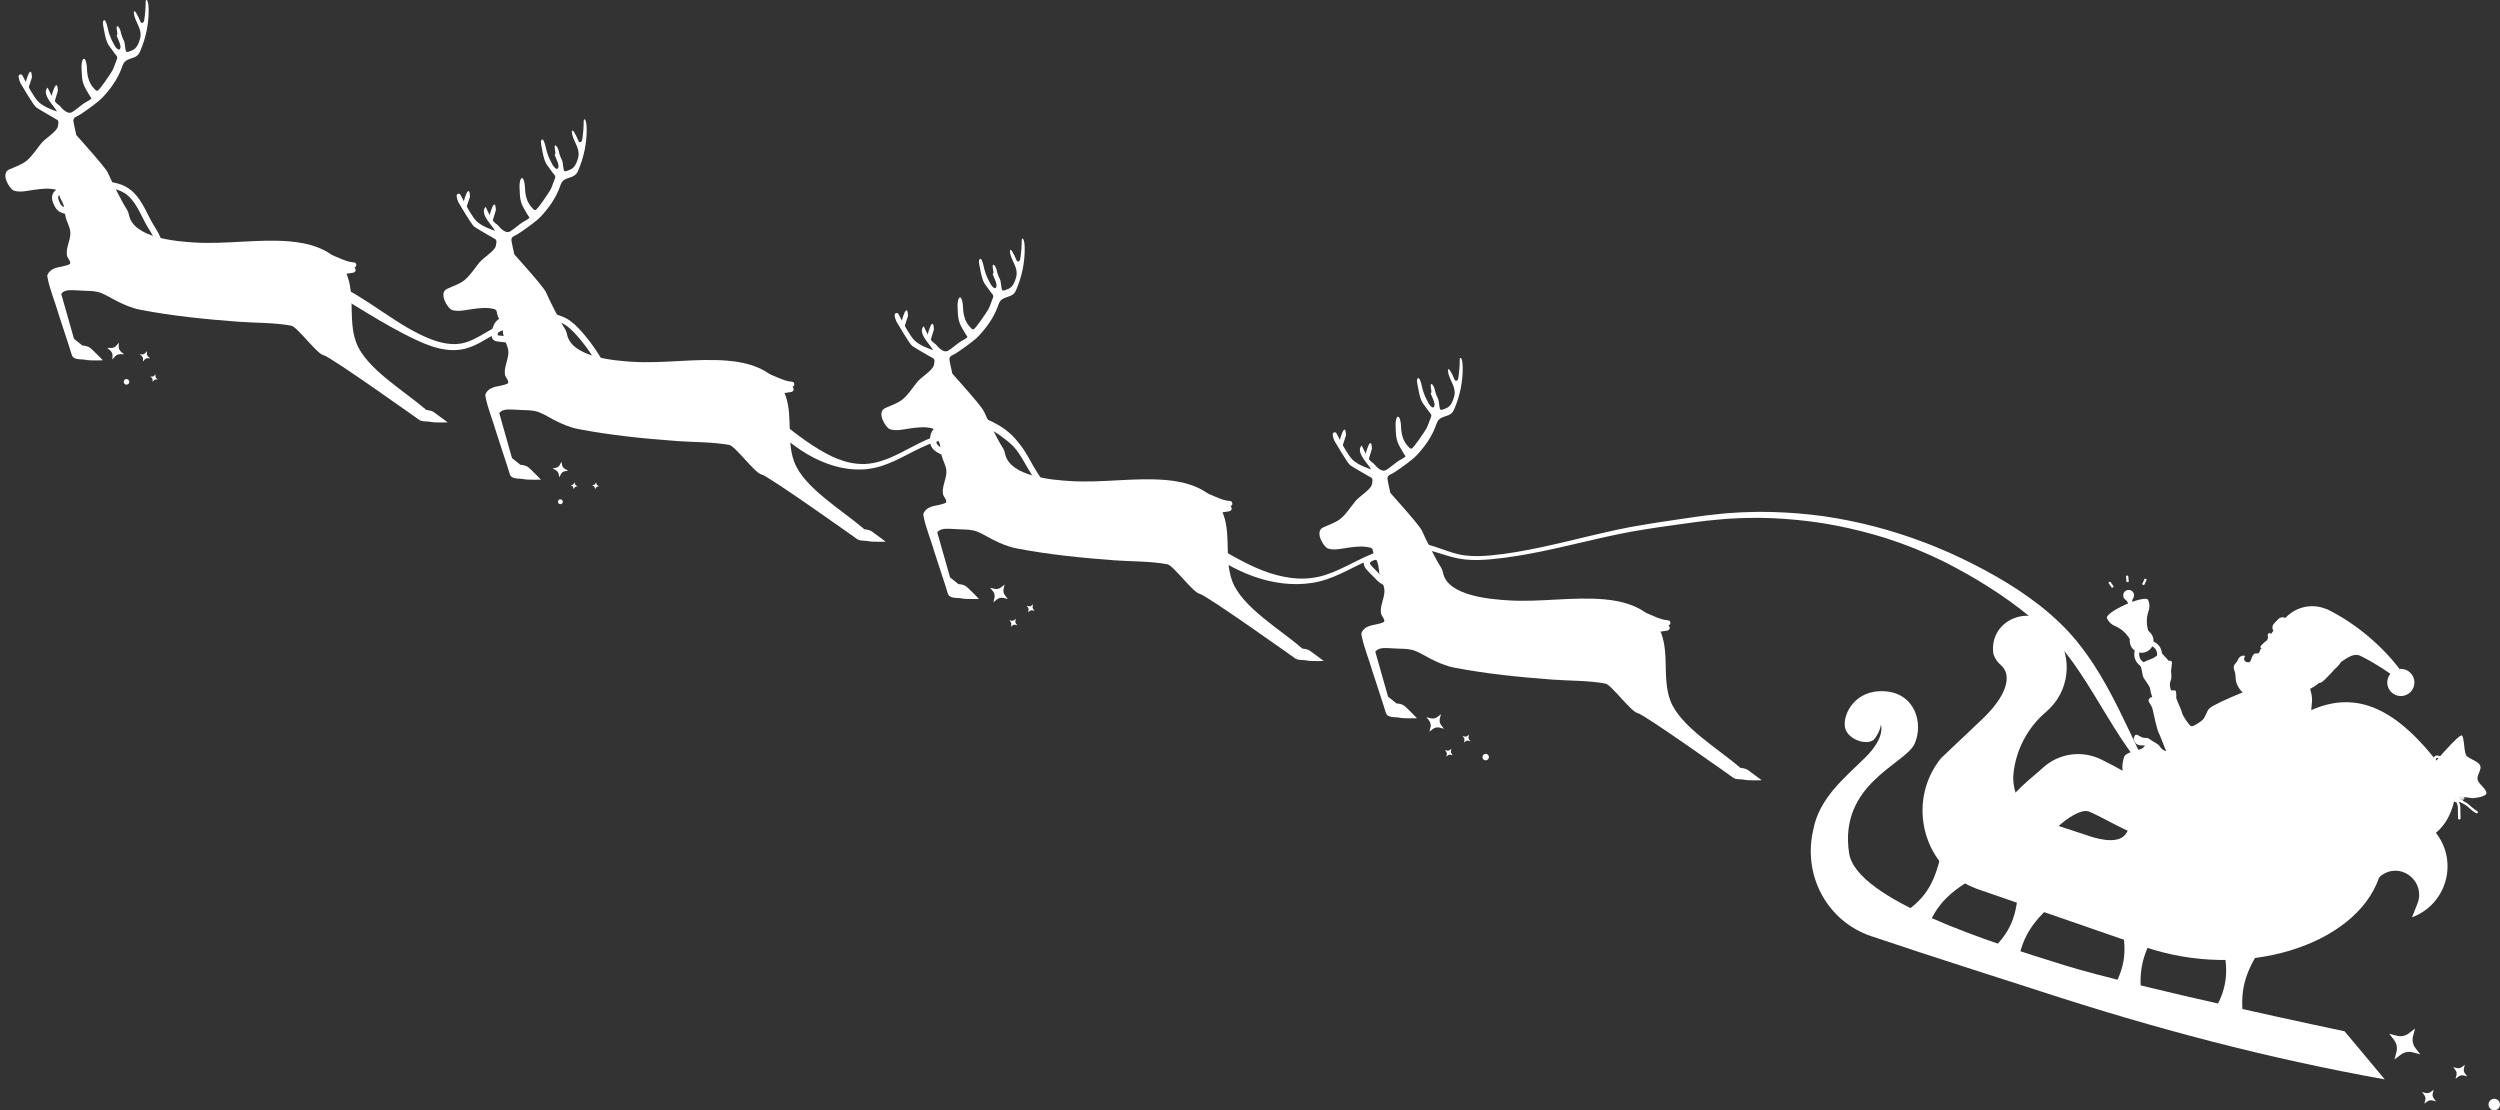 <?xml version="1.0" encoding="UTF-8" standalone="no"?><svg xmlns="http://www.w3.org/2000/svg" xmlns:xlink="http://www.w3.org/1999/xlink" fill="#ffffff" height="352.4" preserveAspectRatio="xMidYMid meet" version="1" viewBox="-1.7 -0.0 793.5 352.4" width="793.5" zoomAndPan="magnify"><rect x="-1.7" y="-0.0" width="793.5" height="352.4" fill="#333333" stroke="none"/><defs><clipPath id="a"><path d="M 788 348 L 791.801 348 L 791.801 352.398 L 788 352.398 Z M 788 348"/></clipPath></defs><g><g id="change1_2"><path d="M 317.16 185.531 L 316.84 186.891 C 316.66 187.641 316.84 188.43 317.32 189.027 L 318.199 190.117 L 316.84 189.793 C 316.09 189.613 315.301 189.789 314.699 190.27 L 313.613 191.145 L 313.938 189.785 C 314.113 189.035 313.934 188.246 313.453 187.648 L 312.574 186.559 L 313.934 186.887 C 314.684 187.062 315.473 186.891 316.074 186.406 L 317.16 185.531" fill="inherit"/></g><g id="change1_3"><path d="M 320.738 196.395 L 320.594 197.008 C 320.512 197.348 320.594 197.703 320.812 197.977 L 321.211 198.469 L 320.594 198.32 C 320.254 198.242 319.895 198.32 319.625 198.539 L 319.133 198.934 L 319.277 198.32 C 319.359 197.98 319.277 197.621 319.059 197.352 L 318.66 196.859 L 319.277 197.008 C 319.617 197.086 319.973 197.008 320.246 196.789 L 320.738 196.395" fill="inherit"/></g><g id="change1_4"><path d="M 326.215 191.809 L 326.07 192.426 C 325.988 192.762 326.07 193.121 326.289 193.391 L 326.688 193.887 L 326.07 193.738 C 325.73 193.656 325.371 193.734 325.102 193.953 L 324.609 194.348 L 324.754 193.734 C 324.836 193.395 324.754 193.039 324.535 192.766 L 324.141 192.273 L 324.754 192.422 C 325.094 192.504 325.453 192.422 325.723 192.203 L 326.215 191.809" fill="inherit"/></g><g id="change1_5"><path d="M 653.434 306.332 C 630.883 299.328 587.461 285.719 585.203 270.805 C 581.867 248.781 603.047 242.5 605.961 236.137 C 608.875 229.77 606.277 220.078 596.578 219.414 C 586.883 218.75 583.098 226.934 583.91 230.926 C 584.719 234.914 591.574 237.035 593.445 234.312 C 595.316 231.586 595.285 229.973 595.285 229.973 C 595.285 229.973 596.953 233.926 590.301 240.473 C 583.645 247.023 575.633 253.355 573.777 263.594 C 573.742 263.773 573.711 263.953 573.672 264.129 C 570.688 278.273 578.445 292.469 592.137 297.105 C 611.902 303.801 633.855 310.688 646.102 314.68 C 682.109 326.422 718.008 335.941 755.211 342.59 L 742.484 327.336 C 742.484 327.336 675.875 313.301 653.434 306.332" fill="inherit"/></g><g id="change1_6"><path d="M 599.387 291.742 L 608.523 298.75 C 611.578 289.102 615.047 284.684 623.172 279.641 L 614.035 272.637 C 611.656 282.086 608.301 286.59 599.387 291.742" fill="inherit"/></g><g id="change1_7"><path d="M 627.961 303.805 L 638.219 309.031 C 639.469 298.992 642.078 294.02 649.148 287.578 L 638.891 282.352 C 638.27 292.078 635.789 297.117 627.961 303.805" fill="inherit"/></g><g id="change1_8"><path d="M 671.578 293.16 C 673.703 302.672 672.73 308.203 667.086 316.816 L 678.398 318.965 C 676.789 308.973 677.902 303.469 682.891 295.309 L 671.578 293.16" fill="inherit"/></g><g id="change1_9"><path d="M 703.844 299.988 C 705.969 309.5 704.992 315.027 699.352 323.641 L 710.664 325.789 C 709.051 315.801 710.164 310.297 715.152 302.137 L 703.844 299.988" fill="inherit"/></g><g id="change1_10"><path d="M 772.051 265.145 C 761.559 250.09 743.297 248.766 725.211 245.66 C 702.109 241.699 681.289 249.512 673.293 264.262 C 671.348 267.852 665.508 266.703 661.633 265.43 L 647.242 260.695 C 640.742 258.559 636.633 252.16 637.391 245.359 C 638.238 237.793 641.945 230.84 647.758 225.918 C 655.105 219.695 656.422 208.863 650.781 201.062 C 645.207 190.648 629.352 195.824 630.992 207.52 L 631.043 207.68 C 631.461 208.984 632.258 210.121 633.297 211.016 C 637.285 214.449 635.062 221.211 626.98 228.719 L 614.367 240.648 C 603.066 254.746 608.789 275.91 625.758 282.109 C 625.906 282.164 626.059 282.219 626.207 282.27 L 678.637 300.426 C 710.602 311.496 746 299.953 753.379 278.648 C 753.781 278.113 754.359 277.656 755.059 277.281 C 761.223 273.934 768.188 280.273 765.598 286.797 L 763.875 291.141 C 774.457 287.246 778.496 274.398 772.051 265.145" fill="inherit"/></g><g id="change1_11"><path d="M 737.059 202.691 C 735.496 201.633 733.406 200.387 731.488 199.277 C 729.574 198.168 726.93 196.586 724.996 197.027 C 723.062 197.473 719.883 200.211 719.883 200.211 C 719.883 200.211 719.344 200.836 719.16 201.176 C 719.105 201.277 718.555 200.656 718.41 200.961 C 718.277 201.242 717.855 201.566 718.133 201.961 C 718.277 202.172 718.023 203.113 717.832 203.238 C 717.398 203.516 716.445 204.363 716.105 204.754 C 715.77 205.145 715.641 205.465 715.91 205.699 C 716.973 206.648 715.312 208.078 715.312 208.078 C 715.312 208.078 714.328 209.258 714.102 209.516 C 713.969 209.676 713.781 209.828 713.656 209.926 C 713.57 209.992 713.512 210.09 713.484 210.195 C 713.414 210.508 713.258 210.75 712.953 211.023 C 712.555 211.395 711.562 212.859 711.727 213.258 C 711.891 213.648 712.859 215.742 712.859 215.742 C 712.859 215.742 713.082 216.32 712.391 216.875 C 711.703 217.43 711.746 217.598 711.078 218.805 C 710.414 220.012 712.059 218.848 706.555 221.258 C 701.055 223.672 699.605 224.574 699.102 225.418 C 698.602 226.262 698.098 227.973 697.277 228.617 C 696.457 229.262 694.344 230.773 693.707 230.461 C 693.066 230.148 691.02 227.113 690.883 226.27 C 690.75 225.43 689.332 222.574 689.07 221.645 C 688.957 221.238 689.184 220.148 688.895 219.348 C 688.738 218.914 687.594 219.254 687.465 219.105 C 687.094 218.695 686.793 217.113 687.297 215.98 C 687.801 214.848 687.176 211.734 687.152 210.816 C 687.133 209.898 684.805 207.836 684.516 207.359 C 684.223 206.887 682.895 208.309 681.5 208.992 C 681.148 209.164 677.117 210.5 677.637 211.312 C 678.156 212.129 678.258 214.215 678.578 214.93 C 678.902 215.641 680.77 217.926 680.766 218.66 C 680.762 219.395 681.414 221.227 681.414 221.227 C 681.414 221.227 680.254 221.383 680.266 222.375 C 680.277 223.098 681.223 223.676 681.562 225.234 C 681.785 226.266 682.898 231.461 683.43 232.488 C 683.961 233.52 685.566 237.887 685.801 238.266 C 686.039 238.641 684.59 238.117 683.914 237.027 C 683.234 235.934 681.41 235.305 680.648 234.641 C 679.887 233.984 679.113 234.32 678.406 234.113 C 677.574 233.871 676.25 232.641 675.887 233.504 C 675.52 234.367 675.215 234.496 676.035 235.734 C 676.863 236.973 679.07 236.535 679.07 236.535 C 679.07 236.535 678.926 237.344 677.715 237.781 C 676.508 238.223 673.07 238.82 672.531 240.18 C 671.996 241.539 671.914 243.488 671.914 243.488 L 672.023 244.629 C 672.023 244.629 669.145 243.012 665.289 241.086 C 659.191 238.047 651.848 239.051 646.797 243.621 C 645.91 244.426 644.945 245.273 643.883 246.148 C 638.371 250.695 634.324 255.746 631.027 257.996 C 627.73 260.246 625.758 261.207 627.211 263.02 C 628.66 264.836 630.762 266.656 630.059 268.055 C 629.359 269.453 621.414 261.121 619.918 260.387 C 618.422 259.648 617.082 259.73 618.902 263.316 C 620.723 266.898 623.5 269.941 624.625 271.75 C 625.746 273.562 627.199 275.051 629.824 276.945 C 632.453 278.84 633.375 280.906 635.34 280.93 C 637.301 280.953 638.664 278.91 637.73 277.492 C 636.801 276.078 636.68 274.734 637.84 273.445 C 639.004 272.156 647.293 266.246 651.125 262.695 C 654.957 259.145 659.008 256.84 661.234 257.547 C 663.461 258.254 674.523 264.688 680.234 266.473 C 685.945 268.262 698.742 274.227 700.57 274.766 C 702.398 275.301 703.242 269.266 706.492 263.199 C 709.746 257.133 718.613 246.203 720.73 243.965 C 722.848 241.723 727.039 239.629 729.504 235.688 C 731.965 231.742 731.812 224.98 732.094 223.062 C 732.371 221.145 731.531 218.656 731.531 218.656 C 731.531 218.656 734.164 217.27 734.707 216.344 C 735.25 215.422 737.906 211.812 738.301 210.246 C 738.695 208.676 738.621 203.754 737.059 202.691" fill="inherit"/></g><g id="change1_12"><path d="M 736.684 193.324 C 736.684 193.324 742.023 207.402 741.445 210.004 C 741.363 210.371 744.836 206.871 747.453 208.148 C 752.562 210.641 757.086 213.93 757.086 213.93 L 759.488 218.246 C 759.488 218.246 763.715 217.535 760.996 213.758 C 752.457 201.887 740.859 195.098 736.684 193.324" fill="inherit"/></g><g id="change1_13"><path d="M 723.832 195.961 C 719.375 200.543 723.758 203.07 728.234 207.426 C 732.715 211.781 735.594 216.316 740.051 211.734 C 744.508 207.152 744.488 199.91 740.008 195.555 C 735.531 191.195 728.285 191.383 723.832 195.961" fill="inherit"/></g><g id="change1_14"><path d="M 757.23 213.605 C 755.57 215.316 755.609 218.047 757.316 219.711 C 759.023 221.371 761.758 221.336 763.422 219.625 C 765.082 217.914 765.043 215.184 763.336 213.523 C 761.625 211.859 758.895 211.898 757.23 213.605" fill="inherit"/></g><g id="change1_15"><path d="M 724.051 196.445 C 723.324 195.742 722.168 195.758 721.465 196.48 L 720.082 197.902 C 719.379 198.629 719.395 199.785 720.117 200.488 L 733.559 216.012 C 734.281 216.715 734.379 217.754 737.234 214.633 L 738.617 213.211 C 739.32 212.484 739.305 211.328 738.582 210.625 L 724.051 196.445" fill="inherit"/></g><g id="change1_16"><path d="M 720.348 205.965 C 720.113 205.914 719.879 205.875 719.645 205.914 C 719.039 206.023 718.621 206.75 718.031 206.762 C 718.031 205.848 718.855 204.906 718.922 204.086 C 718.898 204.336 717.781 204.609 717.402 204.672 C 717.027 204.73 716.605 206.199 716.094 205.969 C 715.586 205.738 715.629 207.215 715.078 207.352 C 714.531 207.496 714.055 207.152 713.496 207.812 C 712.938 208.473 712.789 210.074 712.164 210.199 C 711.535 210.32 709.867 209.938 710.91 208.145 C 710.023 207.965 709.242 208.305 708.773 209.07 C 708.641 209.289 708.594 209.578 708.461 209.781 C 707.965 210.547 707.176 210.98 707.297 212.008 C 707.371 212.621 707.676 213.18 707.77 213.793 C 707.934 214.848 707.82 215.863 708.191 216.883 C 708.539 217.836 709.113 218.711 709.785 219.461 C 710.605 220.375 712.051 221.895 713.43 221.297 C 713.75 221.156 714.008 220.918 714.266 220.68 C 715.531 219.508 716.801 218.332 718.066 217.156 C 718.594 216.664 719.105 216.164 719.613 215.652 C 719.785 215.48 720.383 215.039 720.398 214.766 C 720.457 213.785 720.883 212.715 721.133 211.77 C 721.461 210.531 721.812 209.301 722.191 208.078 C 722.254 207.879 722.316 207.672 722.309 207.465 C 722.309 207.445 722.309 207.43 722.309 207.414 C 722.25 206.652 720.969 206.098 720.348 205.965" fill="inherit"/></g><g id="change1_17"><path d="M 716.637 236.023 C 710.188 241.973 705.617 259.035 711.383 265.992 L 732.699 291.715 C 738.469 298.672 740.504 282.871 747.234 277.219 C 761.227 265.461 775.996 271.297 778.102 248.969 L 770.816 240.477 C 753.586 219.133 737.633 216.672 716.637 236.023" fill="inherit"/></g><g id="change1_18"><path d="M 784.684 247.43 C 784.387 246.004 785.98 244.402 785.559 243.094 C 785.137 241.785 782.32 240.918 781.301 240.055 C 780.273 239.188 780.566 234.168 779.703 233.453 C 778.84 232.738 769.922 243.355 769.922 243.355 L 773.934 252.102 L 783.008 253.34 C 783.008 253.34 787.711 253.055 787.488 251.598 C 787.27 250.141 784.977 248.855 784.684 247.43" fill="inherit"/></g><g id="change1_19"><path d="M 784.605 257.465 C 783.562 256.918 782.762 256.055 781.863 255.32 C 781.387 254.934 780.883 254.605 780.328 254.336 C 779.789 254.082 779.277 253.848 778.895 253.387 C 778.492 252.91 778.25 252.328 778.012 251.773 C 777.93 251.582 777.656 251.508 777.477 251.59 C 777.27 251.68 777.219 251.898 777.301 252.094 C 777.527 252.625 777.766 253.145 778.105 253.625 C 778.477 254.145 778.965 254.512 779.543 254.797 C 780.105 255.074 780.641 255.336 781.137 255.715 C 781.605 256.07 782.031 256.473 782.477 256.859 C 783 257.316 783.543 257.758 784.168 258.086 C 784.359 258.184 784.59 258.176 784.719 257.996 C 784.828 257.844 784.801 257.566 784.605 257.465" fill="inherit"/></g><g id="change1_20"><path d="M 779.223 256.691 C 779.215 256.352 779.23 256 779.16 255.664 C 779.098 255.359 778.957 255.066 778.848 254.773 C 778.738 254.477 778.637 254.18 778.543 253.879 C 778.34 253.242 778.172 252.602 778.031 251.957 C 777.926 251.473 777.145 251.605 777.254 252.094 C 777.387 252.715 777.551 253.332 777.742 253.941 C 777.84 254.25 777.941 254.555 778.051 254.855 C 778.156 255.145 778.293 255.434 778.367 255.73 C 778.441 256.023 778.422 256.332 778.426 256.629 C 778.43 256.977 778.438 257.328 778.445 257.676 C 778.457 258.352 778.469 259.023 778.48 259.699 C 778.484 259.902 778.633 260.094 778.859 260.109 C 779.066 260.125 779.281 259.969 779.277 259.762 C 779.266 259.062 779.254 258.363 779.238 257.664 C 779.234 257.34 779.227 257.016 779.223 256.691" fill="inherit"/></g><g id="change1_21"><path d="M 777.305 253.371 C 777.309 253.379 777.309 253.383 777.316 253.398 C 777.309 253.371 777.305 253.363 777.305 253.371" fill="inherit"/></g><g id="change1_22"><path d="M 778.508 253.688 C 778.5 253.691 778.492 253.688 778.488 253.688 C 778.48 253.691 778.48 253.691 778.508 253.688" fill="inherit"/></g><g id="change1_23"><path d="M 777.367 253.43 C 777.371 253.43 777.375 253.434 777.375 253.434 C 777.344 253.406 777.344 253.41 777.367 253.43 C 777.352 253.41 777.332 253.391 777.316 253.371 C 777.309 253.363 777.309 253.363 777.305 253.359 C 777.309 253.363 777.309 253.363 777.316 253.379 C 777.305 253.363 777.305 253.363 777.301 253.355 C 777.301 253.359 777.305 253.367 777.305 253.371 C 777.305 253.363 777.309 253.371 777.316 253.398 C 777.309 253.383 777.309 253.379 777.305 253.371 C 777.305 253.375 777.309 253.395 777.312 253.43 C 777.309 253.465 777.301 253.496 777.281 253.523 C 777.27 253.547 777.254 253.562 777.234 253.578 C 777.25 253.566 777.25 253.566 777.234 253.582 C 777.258 253.57 777.277 253.562 777.297 253.555 C 777.246 253.566 777.254 253.566 777.309 253.551 C 777.375 253.535 777.441 253.527 777.508 253.516 C 777.465 253.492 777.426 253.469 777.383 253.438 C 777.375 253.434 777.375 253.434 777.367 253.43" fill="inherit"/></g><g id="change1_24"><path d="M 777.234 253.578 C 777.234 253.578 777.234 253.582 777.23 253.582 C 777.234 253.582 777.234 253.582 777.234 253.582 C 777.25 253.566 777.25 253.566 777.234 253.578" fill="inherit"/></g><g id="change1_25"><path d="M 777.375 253.434 C 777.375 253.434 777.371 253.43 777.367 253.43 C 777.344 253.41 777.344 253.406 777.375 253.434" fill="inherit"/></g><g id="change1_26"><path d="M 777.305 253.359 C 777.305 253.355 777.301 253.355 777.301 253.352 C 777.301 253.352 777.301 253.355 777.301 253.355 C 777.305 253.363 777.305 253.363 777.316 253.379 C 777.309 253.363 777.309 253.363 777.305 253.359" fill="inherit"/></g><g id="change1_27"><path d="M 777.551 253.543 C 777.543 253.539 777.539 253.535 777.531 253.531 C 777.527 253.531 777.527 253.531 777.551 253.543" fill="inherit"/></g><g id="change1_28"><path d="M 777.301 253.352 C 777.301 253.355 777.305 253.355 777.305 253.359 C 777.305 253.355 777.301 253.348 777.301 253.352" fill="inherit"/></g><g id="change1_29"><path d="M 777.227 253.59 C 777.234 253.582 777.23 253.582 777.234 253.582 C 777.234 253.582 777.234 253.582 777.23 253.582 C 777.23 253.586 777.227 253.586 777.227 253.59" fill="inherit"/></g><g id="change1_30"><path d="M 777.219 253.59 C 777.223 253.586 777.227 253.586 777.23 253.582 C 777.234 253.582 777.234 253.578 777.234 253.578 C 777.23 253.582 777.23 253.582 777.219 253.59" fill="inherit"/></g><g id="change1_31"><path d="M 777.301 253.355 C 777.301 253.355 777.301 253.352 777.301 253.352 C 777.297 253.348 777.297 253.348 777.301 253.355" fill="inherit"/></g><g id="change1_32"><path d="M 777.895 253.473 C 777.906 253.469 777.918 253.469 777.926 253.469 C 777.902 253.469 777.895 253.473 777.895 253.473" fill="inherit"/></g><g id="change1_33"><path d="M 779.488 253.668 C 779.496 253.766 779.504 253.863 779.512 253.961 C 779.523 253.953 779.523 253.949 779.527 253.945 C 779.516 253.949 779.547 253.934 779.527 253.945 C 779.531 253.945 779.531 253.945 779.535 253.945 C 779.574 253.93 779.605 253.91 779.641 253.895 C 779.672 253.883 779.703 253.871 779.73 253.859 C 779.742 253.855 779.746 253.852 779.754 253.852 C 779.73 253.852 779.82 253.828 779.754 253.852 C 779.762 253.848 779.773 253.848 779.805 253.84 C 779.848 253.832 779.883 253.812 779.922 253.797 C 779.902 253.789 779.879 253.793 779.859 253.785 C 779.727 253.742 779.605 253.703 779.488 253.668" fill="inherit"/></g><g id="change1_34"><path d="M 779.848 253.477 C 779.715 253.387 779.586 253.293 779.453 253.199 C 779.465 253.355 779.477 253.512 779.488 253.668 C 779.605 253.703 779.727 253.742 779.859 253.785 C 779.879 253.793 779.902 253.789 779.922 253.797 C 779.965 253.777 780 253.754 780.035 253.723 C 779.996 253.625 779.93 253.535 779.848 253.477" fill="inherit"/></g><g id="change1_35"><path d="M 779.754 253.852 C 779.82 253.828 779.73 253.852 779.754 253.852" fill="inherit"/></g><g id="change1_36"><path d="M 778.969 253.609 C 778.961 253.613 778.949 253.617 778.941 253.621 C 778.973 253.609 778.977 253.609 778.969 253.609" fill="inherit"/></g><g id="change1_37"><path d="M 780.172 252.887 C 779.633 252.699 779.066 252.57 778.504 252.527 C 777.984 252.484 777.438 252.5 776.945 252.648 C 776.637 252.742 776.383 252.941 776.32 253.258 C 776.266 253.535 776.402 253.828 776.609 254.031 C 777.02 254.445 777.633 254.621 778.207 254.645 C 778.816 254.672 779.402 254.559 779.906 254.238 C 780.059 254.141 780.094 253.973 780.059 253.812 C 780.012 253.812 779.969 253.805 779.922 253.797 C 779.883 253.812 779.848 253.832 779.805 253.84 C 779.773 253.848 779.762 253.848 779.754 253.852 C 779.746 253.852 779.742 253.855 779.73 253.859 C 779.703 253.871 779.672 253.883 779.641 253.895 C 779.605 253.91 779.574 253.93 779.535 253.945 C 779.531 253.945 779.531 253.945 779.527 253.945 C 779.523 253.949 779.523 253.953 779.512 253.961 C 779.504 253.863 779.496 253.766 779.488 253.668 C 779.406 253.645 779.324 253.625 779.246 253.605 C 779.262 253.824 779.277 254.043 779.293 254.262 C 779.16 254.164 779.031 254.074 778.898 253.98 C 778.793 253.906 778.723 253.789 778.691 253.664 C 778.668 253.668 778.645 253.672 778.617 253.676 C 778.605 253.68 778.512 253.688 778.488 253.688 C 778.492 253.688 778.5 253.691 778.508 253.688 C 778.48 253.691 778.48 253.691 778.488 253.688 C 778.379 253.695 778.262 253.691 778.152 253.684 C 778.082 253.676 778.016 253.668 777.945 253.66 C 777.91 253.652 777.879 253.648 777.844 253.641 C 777.891 253.648 777.883 253.648 777.82 253.633 C 777.754 253.613 777.688 253.594 777.621 253.57 C 777.613 253.566 777.551 253.539 777.531 253.531 C 777.539 253.535 777.543 253.539 777.551 253.543 C 777.527 253.531 777.527 253.531 777.531 253.531 C 777.523 253.527 777.516 253.52 777.508 253.516 C 777.441 253.527 777.375 253.535 777.309 253.551 C 777.254 253.566 777.246 253.566 777.297 253.555 C 777.277 253.562 777.258 253.57 777.234 253.582 C 777.23 253.582 777.234 253.582 777.227 253.59 C 777.227 253.586 777.23 253.586 777.23 253.582 C 777.227 253.586 777.223 253.586 777.219 253.59 C 777.23 253.582 777.23 253.582 777.234 253.578 C 777.254 253.562 777.27 253.547 777.281 253.523 C 777.301 253.496 777.309 253.465 777.312 253.43 C 777.309 253.395 777.305 253.375 777.305 253.371 C 777.305 253.367 777.301 253.359 777.301 253.355 C 777.297 253.348 777.297 253.348 777.301 253.352 C 777.301 253.348 777.305 253.355 777.305 253.359 C 777.309 253.363 777.309 253.363 777.316 253.371 C 777.332 253.391 777.352 253.41 777.367 253.43 C 777.375 253.434 777.375 253.434 777.383 253.438 C 777.426 253.469 777.465 253.492 777.508 253.516 C 777.559 253.508 777.609 253.496 777.66 253.488 C 777.719 253.484 777.773 253.477 777.828 253.473 C 777.852 253.473 777.875 253.473 777.895 253.473 C 777.895 253.473 777.902 253.469 777.926 253.469 C 777.918 253.469 777.906 253.469 777.895 253.473 C 777.898 253.473 777.914 253.469 777.945 253.469 C 778.074 253.469 778.199 253.469 778.328 253.477 C 778.449 253.484 778.562 253.492 778.676 253.508 C 778.684 253.395 778.734 253.289 778.84 253.219 C 779.074 253.059 779.312 252.965 779.59 252.895 C 779.863 252.828 780.125 253.043 780.191 253.281 C 780.238 253.461 780.164 253.617 780.035 253.723 C 780.047 253.754 780.055 253.781 780.059 253.812 C 780.254 253.797 780.438 253.684 780.492 253.504 C 780.566 253.254 780.438 252.977 780.172 252.887" fill="inherit"/></g><g id="change1_38"><path d="M 779.922 253.797 C 779.969 253.805 780.012 253.812 780.059 253.812 C 780.055 253.781 780.047 253.754 780.035 253.723 C 780 253.754 779.965 253.777 779.922 253.797" fill="inherit"/></g><g id="change1_39"><path d="M 779.527 253.945 C 779.547 253.934 779.516 253.949 779.527 253.945" fill="inherit"/></g><g id="change1_40"><path d="M 778.938 253.617 C 778.957 253.613 778.965 253.609 778.969 253.609 C 778.988 253.602 779.004 253.598 779.02 253.594 C 779.039 253.586 779.059 253.578 779.078 253.566 C 778.949 253.543 778.812 253.523 778.676 253.508 C 778.672 253.559 778.676 253.613 778.691 253.664 C 778.727 253.66 778.766 253.656 778.805 253.648 C 778.848 253.641 778.891 253.629 778.938 253.617" fill="inherit"/></g><g id="change1_41"><path d="M 779.02 253.594 C 779.004 253.598 778.988 253.602 778.969 253.609 C 778.977 253.609 778.973 253.609 778.941 253.621 C 778.949 253.617 778.961 253.613 778.969 253.609 C 778.965 253.609 778.957 253.613 778.938 253.617 C 778.891 253.629 778.848 253.641 778.805 253.648 C 778.766 253.656 778.727 253.66 778.691 253.664 C 778.723 253.789 778.793 253.906 778.898 253.98 C 779.031 254.074 779.16 254.164 779.293 254.262 C 779.277 254.043 779.262 253.824 779.246 253.605 C 779.188 253.594 779.133 253.578 779.078 253.566 C 779.059 253.578 779.039 253.586 779.02 253.594" fill="inherit"/></g><g id="change1_42"><path d="M 779.848 253.477 C 779.93 253.535 779.996 253.625 780.035 253.723 C 780.164 253.617 780.238 253.461 780.191 253.281 C 780.125 253.043 779.863 252.828 779.59 252.895 C 779.312 252.965 779.074 253.059 778.84 253.219 C 778.734 253.289 778.684 253.395 778.676 253.508 C 778.812 253.523 778.949 253.543 779.078 253.566 C 779.109 253.555 779.141 253.543 779.176 253.527 C 779.195 253.52 779.34 253.434 779.238 253.5 C 779.238 253.535 779.242 253.57 779.246 253.605 C 779.324 253.625 779.406 253.645 779.488 253.668 C 779.477 253.512 779.465 253.355 779.453 253.199 C 779.586 253.293 779.715 253.387 779.848 253.477" fill="inherit"/></g><g id="change1_43"><path d="M 779.176 253.527 C 779.141 253.543 779.109 253.555 779.078 253.566 C 779.133 253.578 779.188 253.594 779.246 253.605 C 779.242 253.57 779.238 253.535 779.238 253.5 C 779.34 253.434 779.195 253.52 779.176 253.527" fill="inherit"/></g><g id="change1_44"><path d="M 773.961 240.441 C 773.613 240.312 773.262 240.188 772.906 240.07 C 772.602 239.969 772.289 239.848 771.973 239.801 C 771.281 239.691 770.809 240.164 770.691 240.77 C 770.574 241.363 770.781 241.961 771.039 242.508 C 771.32 243.105 771.676 243.668 772.027 244.227 C 772.141 244.406 772.359 244.504 772.562 244.414 C 772.742 244.332 772.852 244.09 772.738 243.91 C 772.445 243.445 772.152 242.977 771.902 242.492 C 771.684 242.074 771.449 241.609 771.453 241.141 C 771.457 240.965 771.484 240.758 771.605 240.621 C 771.715 240.508 771.879 240.539 772.027 240.582 C 772.598 240.742 773.16 240.949 773.715 241.152 C 774.199 241.332 774.445 240.617 773.961 240.441" fill="inherit"/></g><g id="change1_45"><path d="M 680.254 193.941 C 680.648 192.848 680.641 191.602 680.129 190.457 C 679.266 188.508 666.199 194.305 667.062 196.254 C 667.57 197.402 668.488 198.242 669.562 198.684 C 671.941 199.66 673.809 201.586 674.852 203.934 L 680.598 201.387 L 680.598 201.383 C 679.555 199.035 679.379 196.359 680.254 193.941" fill="inherit"/></g><g id="change1_46"><path d="M 676.523 199.949 C 674.613 200.801 673.754 203.035 674.598 204.945 C 675.445 206.852 677.684 207.715 679.59 206.867 C 681.504 206.02 682.363 203.785 681.516 201.875 C 680.668 199.965 678.434 199.102 676.523 199.949" fill="inherit"/></g><g id="change1_47"><path d="M 673.625 187.27 C 672.691 187.441 672.074 188.34 672.246 189.27 C 672.418 190.203 673.312 190.82 674.246 190.648 C 675.18 190.477 675.797 189.586 675.625 188.648 C 675.453 187.719 674.559 187.098 673.625 187.27" fill="inherit"/></g><g id="change1_48"><path d="M 675.191 190.031 L 673.141 190.406 C 673.84 191.363 673.949 191.988 673.629 193.066 L 675.68 192.688 C 675.004 191.734 674.961 191.117 675.191 190.031" fill="inherit"/></g><g id="change1_49"><path d="M 681.281 210.316 C 679.84 210.957 678.141 210.305 677.504 208.859 C 676.859 207.414 677.516 205.719 678.961 205.078 C 680.402 204.438 682.098 205.09 682.738 206.535 C 683.383 207.98 682.727 209.676 681.281 210.316 Z M 678.336 203.668 C 676.113 204.652 675.105 207.266 676.094 209.484 C 677.078 211.707 679.688 212.711 681.906 211.727 C 684.129 210.738 685.133 208.133 684.148 205.91 C 683.164 203.688 680.555 202.684 678.336 203.668" fill="inherit"/></g><g id="change1_50"><path d="M 687.168 209.73 L 686.805 209.691 C 686.484 209.656 686.195 209.891 686.16 210.211 L 685.863 212.902 C 685.828 213.223 686.059 213.512 686.379 213.547 L 686.746 213.586 C 687.066 213.621 687.352 213.391 687.387 213.066 L 687.684 210.375 C 687.719 210.055 687.488 209.766 687.168 209.73" fill="inherit"/></g><g id="change1_51"><path d="M 662.766 210.785 C 661.227 208.449 659.59 206.152 657.801 203.957 L 657.137 203.129 C 656.91 202.855 656.672 202.59 656.441 202.32 C 655.973 201.785 655.516 201.242 655.039 200.715 L 653.57 199.176 C 653.074 198.668 652.562 198.18 652.059 197.684 C 650.012 195.73 647.895 193.871 645.68 192.145 C 643.465 190.426 641.188 188.793 638.863 187.254 C 634.199 184.188 629.359 181.453 624.426 178.953 C 621.969 177.688 619.438 176.543 616.926 175.375 L 613.098 173.754 L 612.145 173.348 L 611.176 172.973 L 609.238 172.227 C 598.902 168.266 588.145 165.461 577.219 163.859 C 571.75 163.105 566.242 162.652 560.73 162.508 L 556.59 162.461 C 555.215 162.477 553.836 162.527 552.457 162.562 C 551.078 162.574 549.703 162.699 548.328 162.781 L 546.262 162.914 C 545.578 162.965 544.891 163.055 544.207 163.117 C 542.836 163.27 541.461 163.391 540.098 163.566 C 538.734 163.738 537.375 163.926 536.016 164.117 L 527.879 165.316 L 523.816 165.93 C 522.465 166.133 521.105 166.375 519.75 166.598 C 517.031 167.027 514.332 167.543 511.645 168.121 C 500.898 170.41 490.355 173.418 479.59 175.203 C 476.902 175.66 474.195 176.016 471.488 176.285 C 468.785 176.531 466.074 176.637 463.422 176.305 C 460.762 176.012 458.234 175.074 455.645 174.176 C 454.348 173.727 453.035 173.266 451.672 172.895 C 450.312 172.523 448.898 172.25 447.441 172.148 L 447.391 174.102 C 448.672 174.082 449.973 174.262 451.27 174.539 C 452.57 174.816 453.867 175.191 455.168 175.609 C 456.473 176.016 457.789 176.441 459.137 176.797 C 460.484 177.152 461.879 177.426 463.27 177.578 C 466.062 177.875 468.855 177.758 471.602 177.504 C 472.977 177.375 474.34 177.211 475.707 177.047 C 477.07 176.859 478.438 176.68 479.793 176.453 C 490.664 174.715 501.254 171.766 511.945 169.559 C 514.617 169 517.301 168.504 519.996 168.094 C 521.344 167.883 522.684 167.652 524.039 167.453 L 528.105 166.867 C 530.816 166.477 533.523 166.086 536.234 165.742 C 537.59 165.566 538.945 165.398 540.301 165.242 C 541.656 165.09 543.012 164.988 544.367 164.855 C 545.043 164.797 545.719 164.719 546.398 164.68 L 548.438 164.574 C 549.797 164.512 551.152 164.402 552.512 164.406 C 553.871 164.395 555.23 164.359 556.59 164.359 L 560.668 164.461 C 566.102 164.691 571.516 165.234 576.887 166.066 C 582.25 166.938 587.559 168.129 592.785 169.586 L 596.688 170.746 L 600.547 172.047 L 601.508 172.375 L 602.461 172.738 L 604.359 173.457 L 606.258 174.191 L 608.125 174.992 C 610.633 176.023 613.074 177.195 615.516 178.367 C 617.914 179.629 620.32 180.852 622.676 182.211 C 625.035 183.547 627.355 184.941 629.633 186.395 C 631.914 187.844 634.16 189.34 636.332 190.926 C 638.512 192.5 640.641 194.129 642.695 195.84 C 644.73 197.57 646.719 199.336 648.59 201.215 C 652.336 204.953 655.602 209.098 658.551 213.574 C 661.527 218.023 664.281 222.695 667.129 227.367 C 668.551 229.703 670.02 232.031 671.52 234.344 C 673.051 236.641 674.617 238.926 676.34 241.102 L 677.996 240.07 C 675.652 235.129 673.328 230.215 670.898 225.281 C 668.445 220.371 665.84 215.473 662.766 210.785" fill="inherit"/></g><g id="change1_52"><path d="M 528.453 222.348 C 525.551 214.641 528.809 205.539 524.238 198.281 C 520.789 192.801 513.801 190.75 507.348 190.215 C 497.25 189.379 487.156 191.184 477.059 190.555 C 471.414 190.207 457.777 189.16 456.324 181.832 C 456.191 181.152 455.934 180.508 455.559 179.93 C 453.887 177.344 450.41 170.289 449.66 168.512 C 448.773 166.414 437.727 154.527 437.34 153.816 C 436.953 153.105 435.309 148.895 434.027 148.438 C 434.004 149.117 434.141 152.102 433.727 153.805 C 433.328 155.438 429.828 157.453 428.52 159.051 C 427.137 160.734 425.562 163.184 423.879 164.57 C 422.277 165.887 420.129 166.535 418.266 167.406 C 415.418 168.734 418.473 173.594 419.715 174.066 C 421.633 174.793 424.199 174.117 426.16 173.844 C 428.461 173.527 430.836 173.223 433.121 173.805 C 434.102 174.055 434.039 174.723 434.211 175.547 C 434.434 176.629 435.176 177.535 435.531 178.57 C 435.965 179.816 435.902 181.18 436.211 182.465 C 436.602 184.098 437.594 185.582 437.711 187.262 C 437.766 188.059 437.621 188.855 437.43 189.633 C 437.031 191.27 436.309 193.109 436.672 194.82 C 436.82 195.535 438.367 197.066 437.324 197.535 C 435.02 198.57 432.203 198.023 430.688 200.383 C 430.574 200.555 430.469 200.738 430.426 200.941 C 430.379 201.188 430.422 201.438 430.469 201.68 C 431.211 205.543 432.785 209.141 433.859 212.898 C 434.266 214.32 437.633 224.289 438.145 226.152 C 438.656 228.016 441.145 227.484 442.496 227.797 C 443.848 228.109 448.051 227.965 448.051 227.965 C 448.051 227.965 444.895 224.672 443.977 223.984 C 443.059 223.301 441.535 223.266 441.535 223.266 L 438.867 221.117 C 437.512 216.371 436.16 211.625 434.824 206.871 C 435.387 206.047 436.465 205.727 437.465 205.703 C 439.121 205.664 440.832 205.844 442.496 205.891 C 444.336 205.945 445.934 205.953 447.672 206.668 C 449.23 207.312 450.656 208.223 452.152 208.992 C 454.645 210.277 457.215 211.395 459.984 211.926 C 470.324 213.902 480.48 214.914 490.957 215.699 C 496.531 216.121 502.379 215.945 507.883 216.973 C 509.699 217.309 516.047 225.988 518.062 226.32 C 520.082 226.652 548.742 247.07 548.742 247.07 L 550.27 243.375 C 543.758 237.695 531.551 230.57 528.453 222.348" fill="inherit"/></g><g id="change1_53"><path d="M 461.84 113.602 C 461.668 113.633 461.629 113.852 461.629 114.023 C 461.629 115.984 461.477 117.949 461.18 119.891 C 461.141 120.145 461.094 120.406 460.941 120.609 C 460.785 120.816 460.484 120.941 460.258 120.824 C 460.078 120.734 459.996 120.535 459.926 120.355 C 459.531 119.355 459.043 118.395 458.469 117.48 C 458.363 117.312 458.172 117.121 457.992 117.223 C 457.863 117.293 457.852 117.461 457.863 117.602 C 458.031 120.09 460.086 122.211 460.02 124.699 C 460 125.477 459.77 126.234 459.488 126.965 C 459.191 127.742 458.812 128.523 458.164 129.066 C 457.609 129.523 456.906 129.77 456.223 130.008 C 456.027 130.07 455.816 130.137 455.629 130.066 C 455.316 129.953 455.25 129.57 455.219 129.25 C 455.129 128.277 454.777 126.469 454.781 126.676 C 454.418 125.988 454.125 125.266 453.906 124.52 C 453.719 123.875 453.648 123.164 453.289 122.578 C 453.156 122.359 452.949 121.926 452.645 121.902 C 451.992 121.852 452.898 124.434 452.551 124.707 C 452.508 124.742 452.457 124.766 452.434 124.816 C 452.402 124.875 452.426 124.945 452.449 125.008 C 452.832 126.004 453.402 127.062 453.613 128.105 C 453.715 128.621 453.539 129.719 452.77 129.207 C 452.383 128.953 452.008 128.504 451.777 128.109 C 451.453 127.543 451.152 126.961 450.879 126.371 C 450.34 125.203 449.895 123.988 449.637 122.727 C 449.57 122.406 448.977 119.621 448.352 120.039 C 447.785 120.414 448.195 122.043 448.297 122.535 C 448.535 123.73 448.715 124.945 449.082 126.113 C 449.258 126.688 449.477 127.25 449.773 127.777 C 450.035 128.238 450.395 128.617 450.691 129.047 C 451.047 129.559 451.41 130.062 451.781 130.562 C 452.039 130.914 452.617 131.438 452.609 131.875 C 452.605 132.082 452.531 132.277 452.461 132.473 C 452.109 133.395 451.781 134.324 451.41 135.238 C 451.09 136.031 450.574 136.762 450.102 137.477 C 449.203 138.848 448.262 140.195 447.242 141.48 C 447.137 141.613 447.02 141.742 446.902 141.867 C 446.758 142.027 446.527 142.348 446.293 142.387 C 445.973 142.441 445.73 142.23 445.539 142.012 C 445.312 141.758 445.07 141.512 444.855 141.246 C 443.77 139.934 443.219 138.238 443.066 136.562 C 442.945 135.23 443.039 133.859 442.453 132.609 C 442.387 132.461 442.289 132.305 442.125 132.27 C 441.996 132.242 441.859 132.301 441.77 132.391 C 441.676 132.484 441.621 132.605 441.574 132.727 C 441.137 133.852 441.266 135.109 441.312 136.281 C 441.371 137.785 441.43 139.25 442.027 140.656 C 442.391 141.512 442.867 142.316 443.352 143.105 C 443.68 143.641 443.969 144.215 444.363 144.711 C 444.633 145.055 443.188 145.641 442.141 146.324 C 441.094 147.008 439.414 148.516 438.227 149.199 C 437.141 149.828 435.73 148.824 434.574 147.426 C 434.395 147.211 434.195 147.012 433.953 146.867 C 432.484 145.973 431.488 143.316 430.516 141.41 C 429.227 142.57 430.336 144.48 431.043 145.594 C 431.258 145.93 431.496 146.258 431.754 146.566 C 432.488 147.453 433.664 149.062 433.383 148.949 C 432.855 148.738 429.34 147.664 427.594 145.91 C 426.285 144.598 424.426 141.324 422.52 137.566 C 422.195 136.93 421.234 137.207 421.301 137.918 C 421.363 138.641 421.613 139.465 421.828 139.887 C 422.359 140.719 425.824 146.781 426.867 147.672 C 427.73 148.312 433.629 151.664 433.629 151.664 C 433.629 151.664 434.402 152.805 435 153.633 L 439.602 156.453 C 439.602 156.453 438.66 152.355 438.676 151.895 C 438.691 151.43 438.793 150.906 439.754 150.535 C 440.711 150.164 444.672 147.367 446.707 145.66 C 447.188 145.258 447.652 144.844 448.078 144.383 C 450.527 141.727 452.691 138.715 453.945 135.344 C 454.137 134.836 454.297 134.309 454.551 133.824 C 455.516 131.984 457.809 132.398 459.137 131.051 C 459.508 130.68 459.73 130.195 459.934 129.719 C 461.715 125.566 462.617 121.07 462.57 116.59 C 462.562 115.676 462.508 114.746 462.176 113.895 C 462.117 113.746 462.004 113.57 461.84 113.602" fill="inherit"/></g><g id="change1_54"><path d="M 433.109 140.711 C 432.465 141.195 431.684 144.305 431.684 144.305 L 432.152 145.77 L 432.695 145.906 L 433.742 142.473 C 433.742 142.473 433.754 140.223 433.109 140.711" fill="inherit"/></g><g id="change1_55"><path d="M 424.883 136.426 C 424.238 136.91 423.461 140.02 423.461 140.02 L 423.93 141.484 L 424.43 141.516 L 425.516 138.188 C 425.516 138.188 425.527 135.938 424.883 136.426" fill="inherit"/></g><g id="change1_56"><path d="M 550.719 243.734 L 550.035 243.188 L 548.742 247.07 C 549.723 247.434 551.059 247.285 551.93 247.488 C 553.281 247.801 557.484 247.656 557.484 247.656 C 557.484 247.656 554.078 245.141 553.16 244.457 C 552.242 243.773 550.719 243.734 550.719 243.734" fill="inherit"/></g><g id="change1_57"><path d="M 527.852 196.906 C 524.32 196.641 522.715 194.848 515.492 192.738 C 515.492 192.738 519.969 203.348 520.672 202.422 C 521.641 201.141 524.562 200.508 527.242 200.195 C 528.207 200.082 528.637 199.34 527.867 198.449 C 528.762 198.367 528.605 196.961 527.852 196.906" fill="inherit"/></g><g id="change1_58"><path d="M 389.426 184.484 C 386.52 176.773 389.777 167.676 385.211 160.418 C 381.762 154.938 374.77 152.887 368.316 152.352 C 358.219 151.516 348.129 153.32 338.031 152.691 C 332.387 152.344 318.75 151.297 317.297 143.969 C 317.16 143.289 316.906 142.645 316.531 142.062 C 314.859 139.48 311.383 132.426 310.633 130.648 C 309.746 128.551 298.695 116.66 298.309 115.949 C 297.926 115.238 296.277 111.027 294.996 110.574 C 294.977 111.254 295.113 114.238 294.695 115.941 C 294.301 117.574 290.801 119.59 289.488 121.184 C 288.109 122.867 286.535 125.32 284.852 126.703 C 283.25 128.023 281.098 128.672 279.234 129.539 C 276.387 130.871 279.445 135.73 280.688 136.199 C 282.602 136.93 285.172 136.254 287.133 135.98 C 289.43 135.664 291.805 135.355 294.09 135.938 C 295.07 136.188 295.008 136.859 295.18 137.684 C 295.406 138.762 296.145 139.672 296.504 140.707 C 296.938 141.953 296.871 143.316 297.184 144.602 C 297.574 146.234 298.562 147.719 298.684 149.395 C 298.738 150.191 298.59 150.992 298.402 151.77 C 298.004 153.406 297.281 155.246 297.641 156.957 C 297.793 157.672 299.34 159.203 298.297 159.672 C 295.988 160.707 293.176 160.16 291.66 162.516 C 291.547 162.691 291.441 162.875 291.398 163.078 C 291.348 163.32 291.391 163.574 291.438 163.816 C 292.18 167.68 293.754 171.273 294.832 175.035 C 295.238 176.453 298.605 186.426 299.113 188.289 C 299.625 190.152 302.113 189.621 303.469 189.93 C 304.82 190.242 309.023 190.102 309.023 190.102 C 309.023 190.102 305.867 186.809 304.949 186.121 C 304.031 185.438 302.508 185.398 302.508 185.398 L 299.84 183.254 C 298.484 178.508 297.129 173.762 295.793 169.008 C 296.359 168.18 297.438 167.863 298.438 167.84 C 300.094 167.797 301.801 167.98 303.469 168.027 C 305.305 168.082 306.906 168.09 308.641 168.805 C 310.199 169.445 311.629 170.359 313.121 171.129 C 315.617 172.41 318.184 173.531 320.953 174.059 C 331.297 176.035 341.449 177.051 351.93 177.836 C 357.5 178.258 363.352 178.078 368.852 179.105 C 370.672 179.445 377.016 188.121 379.035 188.457 C 381.055 188.789 409.711 209.207 409.711 209.207 L 411.242 205.512 C 404.727 199.828 392.523 192.707 389.426 184.484" fill="inherit"/></g><g id="change1_59"><path d="M 322.812 75.734 C 322.641 75.766 322.598 75.988 322.598 76.156 C 322.598 78.121 322.445 80.086 322.148 82.027 C 322.109 82.277 322.066 82.539 321.91 82.746 C 321.758 82.953 321.457 83.078 321.227 82.961 C 321.051 82.871 320.969 82.672 320.895 82.492 C 320.5 81.492 320.016 80.531 319.441 79.617 C 319.336 79.449 319.141 79.258 318.965 79.355 C 318.836 79.43 318.824 79.598 318.836 79.738 C 319.004 82.223 321.059 84.344 320.992 86.836 C 320.973 87.613 320.742 88.371 320.461 89.102 C 320.16 89.879 319.785 90.66 319.137 91.199 C 318.582 91.66 317.879 91.906 317.191 92.141 C 317 92.207 316.785 92.273 316.598 92.203 C 316.289 92.09 316.223 91.707 316.191 91.387 C 316.098 90.414 315.75 88.605 315.754 88.809 C 315.391 88.121 315.098 87.398 314.879 86.656 C 314.691 86.012 314.617 85.301 314.262 84.715 C 314.125 84.496 313.922 84.059 313.613 84.035 C 312.965 83.988 313.871 86.57 313.523 86.844 C 313.48 86.879 313.43 86.902 313.402 86.949 C 313.371 87.012 313.395 87.078 313.422 87.141 C 313.801 88.137 314.371 89.199 314.582 90.238 C 314.688 90.758 314.512 91.852 313.738 91.344 C 313.355 91.086 312.977 90.641 312.75 90.242 C 312.426 89.68 312.125 89.098 311.852 88.508 C 311.309 87.34 310.863 86.121 310.605 84.863 C 310.539 84.539 309.949 81.758 309.32 82.176 C 308.758 82.551 309.168 84.18 309.266 84.672 C 309.504 85.867 309.688 87.078 310.051 88.25 C 310.23 88.824 310.449 89.387 310.742 89.91 C 311.004 90.375 311.363 90.75 311.664 91.184 C 312.02 91.695 312.383 92.199 312.754 92.699 C 313.012 93.051 313.59 93.57 313.582 94.012 C 313.578 94.215 313.504 94.414 313.43 94.605 C 313.082 95.527 312.754 96.461 312.383 97.375 C 312.059 98.164 311.547 98.898 311.074 99.613 C 310.172 100.98 309.234 102.328 308.215 103.617 C 308.105 103.75 307.988 103.879 307.871 104.004 C 307.73 104.16 307.5 104.484 307.266 104.523 C 306.945 104.578 306.699 104.367 306.508 104.148 C 306.281 103.895 306.043 103.645 305.824 103.383 C 304.742 102.066 304.191 100.371 304.039 98.699 C 303.918 97.367 304.008 95.992 303.426 94.746 C 303.355 94.598 303.258 94.441 303.094 94.406 C 302.969 94.375 302.832 94.438 302.738 94.527 C 302.648 94.621 302.59 94.742 302.547 94.859 C 302.109 95.984 302.238 97.246 302.281 98.418 C 302.344 99.922 302.402 101.387 302.996 102.793 C 303.359 103.648 303.836 104.449 304.324 105.242 C 304.652 105.777 304.941 106.348 305.332 106.844 C 305.605 107.191 304.16 107.773 303.113 108.457 C 302.066 109.141 300.387 110.652 299.199 111.336 C 298.109 111.965 296.703 110.961 295.547 109.559 C 295.367 109.344 295.164 109.148 294.926 109 C 293.453 108.109 292.457 105.453 291.488 103.543 C 290.195 104.703 291.305 106.613 292.016 107.727 C 292.23 108.066 292.465 108.391 292.723 108.699 C 293.461 109.59 294.633 111.195 294.352 111.086 C 293.824 110.875 290.312 109.801 288.566 108.047 C 287.258 106.734 285.395 103.461 283.488 99.703 C 283.168 99.066 282.203 99.344 282.27 100.055 C 282.336 100.777 282.586 101.602 282.801 102.023 C 283.328 102.852 286.797 108.914 287.84 109.809 C 288.703 110.449 294.602 113.801 294.602 113.801 C 294.602 113.801 295.375 114.938 295.973 115.766 L 300.57 118.59 C 300.57 118.59 299.633 114.492 299.648 114.027 C 299.664 113.566 299.766 113.039 300.723 112.672 C 301.68 112.301 305.641 109.504 307.68 107.797 C 308.156 107.395 308.625 106.977 309.047 106.52 C 311.496 103.863 313.664 100.852 314.918 97.48 C 315.109 96.969 315.266 96.445 315.52 95.961 C 316.488 94.121 318.777 94.531 320.109 93.188 C 320.477 92.812 320.699 92.328 320.906 91.855 C 322.684 87.703 323.59 83.207 323.543 78.727 C 323.531 77.812 323.48 76.883 323.148 76.031 C 323.09 75.883 322.973 75.707 322.812 75.734" fill="inherit"/></g><g id="change1_60"><path d="M 294.078 102.844 C 293.434 103.328 292.656 106.441 292.656 106.441 L 293.125 107.906 L 293.664 108.039 L 294.715 104.605 C 294.715 104.605 294.727 102.359 294.078 102.844" fill="inherit"/></g><g id="change1_61"><path d="M 285.855 98.559 C 285.207 99.047 284.43 102.156 284.43 102.156 L 284.898 103.621 L 285.398 103.652 L 286.488 100.32 C 286.488 100.32 286.5 98.074 285.855 98.559" fill="inherit"/></g><g id="change1_62"><path d="M 411.688 205.871 L 411.008 205.324 L 409.711 209.207 C 410.691 209.57 412.031 209.422 412.902 209.621 C 414.254 209.934 418.457 209.793 418.457 209.793 C 418.457 209.793 415.051 207.277 414.133 206.594 C 413.211 205.91 411.688 205.871 411.688 205.871" fill="inherit"/></g><g id="change1_63"><path d="M 388.82 159.039 C 385.293 158.773 383.684 156.984 376.465 154.875 C 376.465 154.875 380.941 165.48 381.641 164.559 C 382.613 163.273 385.535 162.641 388.211 162.328 C 389.176 162.219 389.609 161.477 388.84 160.586 C 389.734 160.504 389.574 159.098 388.82 159.039" fill="inherit"/></g><g id="change1_64"><path d="M 250.395 146.617 C 247.492 138.91 250.75 129.809 246.184 122.555 C 242.734 117.074 235.742 115.02 229.289 114.484 C 219.191 113.648 209.098 115.453 199 114.828 C 193.359 114.477 179.719 113.434 178.266 106.102 C 178.133 105.426 177.875 104.781 177.5 104.199 C 175.828 101.613 172.352 94.562 171.602 92.781 C 170.719 90.688 159.668 78.797 159.281 78.086 C 158.895 77.375 157.25 73.164 155.969 72.711 C 155.945 73.391 156.086 76.375 155.668 78.074 C 155.27 79.711 151.77 81.727 150.461 83.32 C 149.078 85.004 147.504 87.453 145.82 88.84 C 144.219 90.16 142.07 90.805 140.207 91.676 C 137.359 93.008 140.414 97.867 141.656 98.336 C 143.574 99.062 146.141 98.387 148.102 98.117 C 150.402 97.797 152.777 97.492 155.062 98.074 C 156.043 98.324 155.98 98.996 156.152 99.816 C 156.375 100.898 157.117 101.809 157.477 102.844 C 157.906 104.09 157.844 105.453 158.152 106.734 C 158.547 108.367 159.535 109.855 159.652 111.531 C 159.711 112.328 159.562 113.129 159.371 113.902 C 158.973 115.543 158.254 117.383 158.613 119.09 C 158.762 119.805 160.309 121.34 159.27 121.809 C 156.961 122.844 154.145 122.297 152.629 124.652 C 152.516 124.828 152.41 125.012 152.367 125.215 C 152.316 125.457 152.363 125.711 152.41 125.953 C 153.152 129.812 154.727 133.41 155.805 137.172 C 156.211 138.59 159.574 148.562 160.086 150.426 C 160.598 152.285 163.086 151.754 164.438 152.066 C 165.789 152.379 169.992 152.238 169.992 152.238 C 169.992 152.238 166.84 148.941 165.922 148.258 C 165.004 147.574 163.48 147.535 163.48 147.535 L 160.809 145.387 C 159.457 140.641 158.102 135.895 156.766 131.145 C 157.328 130.316 158.406 130 159.406 129.973 C 161.062 129.934 162.773 130.113 164.438 130.164 C 166.277 130.219 167.879 130.223 169.613 130.941 C 171.172 131.582 172.598 132.492 174.094 133.266 C 176.59 134.547 179.156 135.664 181.926 136.195 C 192.27 138.172 202.422 139.184 212.898 139.973 C 218.473 140.391 224.32 140.215 229.82 141.242 C 231.641 141.582 237.988 150.258 240.008 150.594 C 242.023 150.926 270.684 171.344 270.684 171.344 L 272.211 167.645 C 265.695 161.965 253.492 154.844 250.395 146.617" fill="inherit"/></g><g id="change1_65"><path d="M 183.781 37.871 C 183.609 37.902 183.57 38.121 183.57 38.293 C 183.566 40.258 183.418 42.219 183.121 44.164 C 183.082 44.414 183.035 44.676 182.883 44.883 C 182.727 45.086 182.426 45.215 182.195 45.098 C 182.02 45.008 181.938 44.809 181.867 44.629 C 181.473 43.629 180.984 42.664 180.414 41.754 C 180.309 41.586 180.113 41.395 179.934 41.492 C 179.809 41.562 179.797 41.734 179.805 41.875 C 179.973 44.359 182.027 46.48 181.961 48.973 C 181.941 49.746 181.711 50.508 181.43 51.238 C 181.133 52.016 180.758 52.797 180.105 53.336 C 179.555 53.797 178.848 54.043 178.164 54.277 C 177.973 54.344 177.758 54.41 177.566 54.34 C 177.262 54.227 177.191 53.84 177.16 53.523 C 177.07 52.551 176.723 50.738 176.727 50.945 C 176.359 50.258 176.066 49.535 175.848 48.789 C 175.66 48.145 175.59 47.438 175.23 46.852 C 175.098 46.633 174.891 46.195 174.586 46.172 C 173.938 46.121 174.844 48.703 174.492 48.98 C 174.449 49.012 174.398 49.039 174.375 49.086 C 174.344 49.145 174.367 49.215 174.391 49.277 C 174.773 50.273 175.344 51.336 175.555 52.375 C 175.66 52.895 175.484 53.988 174.711 53.48 C 174.324 53.223 173.949 52.777 173.719 52.379 C 173.395 51.812 173.098 51.234 172.82 50.645 C 172.277 49.477 171.836 48.258 171.578 47 C 171.512 46.676 170.918 43.895 170.293 44.312 C 169.73 44.684 170.137 46.312 170.234 46.805 C 170.477 48 170.656 49.215 171.023 50.387 C 171.199 50.961 171.422 51.523 171.715 52.047 C 171.977 52.512 172.336 52.887 172.637 53.32 C 172.988 53.828 173.352 54.336 173.723 54.836 C 173.98 55.184 174.559 55.707 174.551 56.148 C 174.551 56.352 174.477 56.551 174.402 56.742 C 174.051 57.664 173.723 58.598 173.352 59.512 C 173.031 60.301 172.516 61.031 172.047 61.746 C 171.145 63.117 170.203 64.465 169.184 65.754 C 169.078 65.887 168.961 66.012 168.844 66.141 C 168.699 66.297 168.473 66.617 168.234 66.66 C 167.914 66.715 167.672 66.504 167.48 66.285 C 167.254 66.027 167.012 65.781 166.797 65.52 C 165.715 64.203 165.16 62.508 165.008 60.836 C 164.887 59.504 164.98 58.129 164.398 56.883 C 164.328 56.734 164.23 56.574 164.066 56.539 C 163.938 56.512 163.801 56.57 163.711 56.664 C 163.617 56.758 163.562 56.875 163.516 56.996 C 163.078 58.121 163.207 59.383 163.254 60.555 C 163.312 62.055 163.371 63.523 163.969 64.93 C 164.332 65.781 164.809 66.586 165.297 67.379 C 165.621 67.91 165.91 68.484 166.305 68.98 C 166.578 69.324 165.133 69.91 164.082 70.594 C 163.035 71.277 161.359 72.785 160.168 73.473 C 159.082 74.102 157.676 73.098 156.516 71.695 C 156.34 71.48 156.137 71.281 155.895 71.137 C 154.426 70.242 153.43 67.59 152.457 65.68 C 151.168 66.84 152.277 68.75 152.984 69.863 C 153.199 70.203 153.438 70.527 153.691 70.836 C 154.434 71.727 155.605 73.332 155.32 73.219 C 154.797 73.012 151.281 71.938 149.535 70.184 C 148.23 68.867 146.367 65.598 144.461 61.836 C 144.137 61.199 143.176 61.477 143.242 62.188 C 143.309 62.914 143.559 63.734 143.77 64.156 C 144.301 64.988 147.766 71.051 148.809 71.941 C 149.676 72.582 155.57 75.938 155.57 75.938 C 155.57 75.938 156.348 77.074 156.941 77.902 L 161.543 80.723 C 161.543 80.723 160.602 76.629 160.617 76.164 C 160.637 75.699 160.734 75.176 161.695 74.805 C 162.652 74.434 166.613 71.641 168.648 69.934 C 169.129 69.531 169.598 69.113 170.02 68.656 C 172.469 65.996 174.633 62.984 175.891 59.617 C 176.078 59.105 176.238 58.582 176.492 58.098 C 177.457 56.258 179.75 56.668 181.078 55.32 C 181.449 54.949 181.672 54.465 181.875 53.988 C 183.656 49.84 184.559 45.344 184.512 40.859 C 184.504 39.945 184.453 39.016 184.117 38.164 C 184.059 38.016 183.945 37.844 183.781 37.871" fill="inherit"/></g><g id="change1_66"><path d="M 155.051 64.98 C 154.402 65.465 153.625 68.578 153.625 68.578 L 154.098 70.043 L 154.637 70.176 L 155.684 66.742 C 155.684 66.742 155.695 64.496 155.051 64.98" fill="inherit"/></g><g id="change1_67"><path d="M 146.824 60.695 C 146.18 61.18 145.402 64.293 145.402 64.293 L 145.871 65.758 L 146.371 65.785 L 147.461 62.457 C 147.461 62.457 147.473 60.211 146.824 60.695" fill="inherit"/></g><g id="change1_68"><path d="M 272.66 168.008 L 271.98 167.457 L 270.684 171.344 C 271.664 171.703 273.004 171.559 273.871 171.758 C 275.227 172.07 279.426 171.93 279.426 171.93 C 279.426 171.93 276.02 169.414 275.102 168.73 C 274.184 168.043 272.66 168.008 272.66 168.008" fill="inherit"/></g><g id="change1_69"><path d="M 249.793 121.176 C 246.266 120.91 244.656 119.117 237.434 117.012 C 237.434 117.012 241.91 127.617 242.613 126.691 C 243.586 125.41 246.508 124.777 249.184 124.465 C 250.148 124.352 250.578 123.613 249.809 122.723 C 250.703 122.641 250.547 121.234 249.793 121.176" fill="inherit"/></g><g id="change1_70"><path d="M 111.367 108.754 C 108.465 101.047 111.719 91.945 107.152 84.688 C 103.703 79.207 96.711 77.156 90.258 76.621 C 80.16 75.785 70.07 77.59 59.973 76.965 C 54.328 76.613 40.691 75.566 39.238 68.238 C 39.105 67.562 38.848 66.914 38.473 66.336 C 36.801 63.75 33.324 56.699 32.574 54.918 C 31.688 52.824 20.637 40.934 20.254 40.223 C 19.867 39.512 18.223 35.301 16.938 34.848 C 16.918 35.523 17.055 38.512 16.641 40.211 C 16.238 41.844 12.742 43.859 11.43 45.457 C 10.051 47.141 8.477 49.59 6.793 50.977 C 5.191 52.293 3.039 52.941 1.176 53.812 C -1.672 55.145 1.387 60 2.629 60.473 C 4.543 61.199 7.113 60.523 9.074 60.254 C 11.371 59.934 13.746 59.629 16.031 60.211 C 17.012 60.461 16.949 61.133 17.121 61.953 C 17.348 63.035 18.086 63.941 18.445 64.98 C 18.879 66.227 18.816 67.59 19.125 68.871 C 19.516 70.504 20.508 71.988 20.625 73.664 C 20.68 74.465 20.531 75.262 20.344 76.039 C 19.945 77.68 19.223 79.516 19.582 81.227 C 19.734 81.941 21.281 83.477 20.238 83.941 C 17.934 84.98 15.117 84.43 13.602 86.785 C 13.488 86.961 13.383 87.145 13.34 87.352 C 13.289 87.594 13.332 87.844 13.379 88.09 C 14.121 91.949 15.695 95.547 16.773 99.309 C 17.18 100.727 20.547 110.699 21.055 112.559 C 21.566 114.422 24.055 113.891 25.41 114.203 C 26.762 114.516 30.965 114.371 30.965 114.371 C 30.965 114.371 27.809 111.078 26.891 110.395 C 25.973 109.707 24.449 109.672 24.449 109.672 L 21.781 107.523 C 20.426 102.777 19.07 98.031 17.734 93.281 C 18.301 92.453 19.379 92.137 20.379 92.109 C 22.035 92.07 23.742 92.25 25.41 92.301 C 27.246 92.355 28.848 92.359 30.582 93.074 C 32.141 93.719 33.57 94.629 35.066 95.398 C 37.559 96.684 40.125 97.801 42.895 98.332 C 53.238 100.309 63.391 101.32 73.871 102.109 C 79.445 102.527 85.293 102.352 90.793 103.379 C 92.613 103.719 98.957 112.395 100.977 112.727 C 102.996 113.059 131.652 133.477 131.652 133.477 L 133.184 129.781 C 126.668 124.102 114.465 116.977 111.367 108.754" fill="inherit"/></g><g id="change1_71"><path d="M 44.754 0.008 C 44.582 0.035 44.543 0.258 44.539 0.43 C 44.539 2.391 44.391 4.355 44.09 6.301 C 44.055 6.551 44.008 6.812 43.852 7.02 C 43.699 7.223 43.398 7.352 43.168 7.23 C 42.992 7.141 42.91 6.945 42.84 6.762 C 42.441 5.766 41.957 4.801 41.383 3.891 C 41.277 3.723 41.082 3.527 40.906 3.629 C 40.777 3.699 40.766 3.867 40.777 4.012 C 40.945 6.496 43 8.617 42.934 11.105 C 42.914 11.883 42.684 12.645 42.402 13.371 C 42.105 14.148 41.727 14.934 41.078 15.473 C 40.523 15.934 39.82 16.18 39.133 16.414 C 38.941 16.48 38.73 16.547 38.539 16.477 C 38.23 16.363 38.164 15.977 38.133 15.656 C 38.039 14.688 37.691 12.875 37.695 13.082 C 37.332 12.395 37.039 11.672 36.82 10.926 C 36.633 10.281 36.562 9.57 36.203 8.984 C 36.066 8.77 35.859 8.328 35.555 8.309 C 34.906 8.258 35.812 10.84 35.465 11.113 C 35.422 11.148 35.371 11.176 35.344 11.223 C 35.316 11.281 35.336 11.352 35.359 11.414 C 35.742 12.41 36.316 13.469 36.523 14.512 C 36.629 15.027 36.453 16.125 35.684 15.613 C 35.297 15.359 34.918 14.91 34.691 14.516 C 34.367 13.949 34.066 13.367 33.793 12.777 C 33.25 11.613 32.805 10.395 32.547 9.137 C 32.484 8.812 31.891 6.031 31.262 6.445 C 30.699 6.82 31.109 8.449 31.207 8.941 C 31.445 10.137 31.629 11.352 31.992 12.523 C 32.172 13.094 32.391 13.656 32.688 14.184 C 32.945 14.648 33.305 15.023 33.605 15.453 C 33.961 15.965 34.324 16.469 34.695 16.969 C 34.953 17.32 35.531 17.844 35.523 18.281 C 35.52 18.488 35.445 18.688 35.371 18.879 C 35.023 19.801 34.695 20.73 34.324 21.645 C 34 22.438 33.484 23.168 33.016 23.883 C 32.113 25.254 31.176 26.602 30.156 27.887 C 30.047 28.023 29.93 28.148 29.816 28.273 C 29.672 28.434 29.441 28.754 29.207 28.793 C 28.887 28.848 28.645 28.637 28.449 28.422 C 28.227 28.164 27.984 27.918 27.766 27.652 C 26.684 26.34 26.133 24.645 25.98 22.969 C 25.859 21.641 25.953 20.266 25.367 19.016 C 25.297 18.867 25.199 18.711 25.035 18.676 C 24.91 18.648 24.773 18.707 24.68 18.801 C 24.59 18.891 24.535 19.012 24.488 19.133 C 24.051 20.258 24.18 21.52 24.227 22.691 C 24.285 24.191 24.344 25.656 24.941 27.062 C 25.301 27.918 25.777 28.723 26.266 29.516 C 26.594 30.047 26.883 30.621 27.273 31.117 C 27.547 31.461 26.102 32.047 25.055 32.73 C 24.008 33.414 22.328 34.922 21.141 35.609 C 20.051 36.238 18.645 35.234 17.488 33.832 C 17.309 33.617 17.105 33.418 16.867 33.273 C 15.398 32.379 14.398 29.727 13.43 27.816 C 12.137 28.977 13.246 30.887 13.957 32 C 14.172 32.34 14.406 32.66 14.664 32.973 C 15.402 33.863 16.574 35.469 16.293 35.355 C 15.766 35.148 12.254 34.07 10.508 32.316 C 9.199 31.004 7.336 27.734 5.434 23.973 C 5.109 23.336 4.145 23.613 4.211 24.324 C 4.277 25.051 4.527 25.871 4.742 26.293 C 5.27 27.125 8.738 33.188 9.781 34.078 C 10.645 34.719 16.543 38.074 16.543 38.074 C 16.543 38.074 17.316 39.211 17.914 40.035 L 22.512 42.859 C 22.512 42.859 21.574 38.766 21.59 38.301 C 21.605 37.836 21.707 37.312 22.664 36.941 C 23.621 36.57 27.582 33.773 29.621 32.066 C 30.098 31.664 30.566 31.246 30.988 30.789 C 33.441 28.133 35.605 25.121 36.859 21.75 C 37.051 21.242 37.207 20.719 37.461 20.234 C 38.43 18.391 40.719 18.805 42.051 17.457 C 42.418 17.086 42.645 16.602 42.848 16.125 C 44.625 11.977 45.531 7.477 45.484 2.996 C 45.473 2.082 45.422 1.152 45.09 0.301 C 45.031 0.152 44.914 -0.02 44.754 0.008" fill="inherit"/></g><g id="change1_72"><path d="M 16.023 27.117 C 15.375 27.602 14.598 30.711 14.598 30.711 L 15.066 32.18 L 15.609 32.312 L 16.656 28.879 C 16.656 28.879 16.668 26.629 16.023 27.117" fill="inherit"/></g><g id="change1_73"><path d="M 7.797 22.828 C 7.148 23.316 6.371 26.43 6.371 26.43 L 6.84 27.895 L 7.344 27.922 L 8.43 24.594 C 8.43 24.594 8.441 22.344 7.797 22.828" fill="inherit"/></g><g id="change1_74"><path d="M 133.633 130.141 L 132.949 129.594 L 131.652 133.477 C 132.633 133.84 133.973 133.691 134.844 133.895 C 136.195 134.207 140.398 134.062 140.398 134.062 C 140.398 134.062 136.988 131.551 136.07 130.863 C 135.152 130.18 133.633 130.141 133.633 130.141" fill="inherit"/></g><g id="change1_75"><path d="M 110.766 83.312 C 107.234 83.047 105.625 81.254 98.406 79.145 C 98.406 79.145 102.883 89.754 103.582 88.828 C 104.555 87.547 107.477 86.914 110.152 86.602 C 111.117 86.488 111.551 85.746 110.777 84.859 C 111.676 84.773 111.52 83.367 110.766 83.312" fill="inherit"/></g><g id="change1_76"><path d="M 440.527 173.926 C 438.938 174.152 437.398 174.559 435.898 175.043 C 434.402 175.543 432.957 176.145 431.535 176.785 C 430.117 177.43 428.742 178.137 427.359 178.82 C 425.984 179.508 424.617 180.191 423.23 180.824 C 421.844 181.449 420.438 182.012 419.008 182.473 C 416.156 183.41 413.152 183.762 410.164 183.613 C 407.176 183.461 404.234 182.809 401.387 181.906 C 399.969 181.441 398.57 180.902 397.199 180.305 C 395.828 179.719 394.469 179.07 393.137 178.383 C 387.77 175.664 382.684 172.273 377.109 169.531 L 376.07 171.18 C 378.484 173.105 380.996 174.891 383.602 176.578 C 386.203 178.273 388.941 179.801 391.789 181.145 C 397.477 183.816 403.789 185.48 410.133 185.398 C 411.715 185.383 413.297 185.238 414.863 185 L 416.031 184.789 L 417.188 184.516 C 417.957 184.328 418.715 184.105 419.461 183.855 C 420.953 183.352 422.398 182.746 423.809 182.09 C 425.223 181.441 426.605 180.75 427.98 180.062 C 430.73 178.688 433.477 177.359 436.359 176.496 C 439.223 175.637 442.238 175.242 445.082 175.785 L 445.375 173.855 C 443.746 173.676 442.117 173.711 440.527 173.926" fill="inherit"/></g><g id="change1_77"><path d="M 323.352 142.91 C 323.074 142.488 322.781 142.066 322.477 141.656 C 322.164 141.25 321.844 140.852 321.535 140.438 C 320.879 139.652 320.227 138.848 319.477 138.141 C 318.02 136.676 316.289 135.523 314.508 134.527 C 312.711 133.551 310.836 132.746 308.922 132.086 C 305.082 130.789 301.094 130.117 297.113 129.84 L 296.93 131.781 C 298.848 132.035 300.75 132.348 302.621 132.77 C 304.5 133.176 306.348 133.695 308.133 134.355 C 309.926 134.992 311.664 135.758 313.312 136.672 C 314.953 137.598 316.457 138.715 317.926 139.867 C 318.664 140.445 319.348 141.09 320 141.762 C 320.312 142.109 320.613 142.473 320.918 142.828 C 321.203 143.199 321.477 143.586 321.742 143.98 C 322.805 145.559 323.73 147.273 324.742 148.984 C 326.762 152.418 329.062 155.68 331.582 158.766 L 333.074 157.508 C 330.539 154.578 328.293 151.398 326.348 148.051 C 325.379 146.371 324.465 144.609 323.352 142.91" fill="inherit"/></g><g id="change1_78"><path d="M 294.418 138.75 C 292.922 139.328 291.457 139.969 290.047 140.68 C 287.215 142.078 284.508 143.641 281.695 144.898 C 280.301 145.551 278.859 146.066 277.41 146.504 C 275.949 146.906 274.469 147.184 272.973 147.266 C 271.473 147.328 269.973 147.195 268.5 146.93 C 267.027 146.652 265.59 146.184 264.191 145.648 C 262.785 145.117 261.438 144.434 260.113 143.719 C 258.789 143 257.5 142.211 256.234 141.379 C 255.602 140.965 254.969 140.543 254.344 140.113 L 252.484 138.781 C 251.242 137.883 250.016 136.945 248.789 135.992 L 245.059 133.152 C 243.793 132.219 242.52 131.285 241.203 130.395 C 238.566 128.621 235.773 126.996 232.777 125.816 L 231.934 127.574 C 237.219 130.645 241.82 134.703 246.734 138.621 C 249.203 140.559 251.73 142.52 254.52 144.148 C 255.211 144.559 255.93 144.934 256.637 145.316 C 257.363 145.68 258.09 146.027 258.836 146.348 C 260.324 146.988 261.852 147.547 263.426 147.973 C 266.555 148.848 269.844 149.195 273.09 148.941 C 274.711 148.77 276.309 148.457 277.852 147.992 C 279.379 147.496 280.871 146.918 282.309 146.246 C 285.191 144.93 287.914 143.371 290.715 142.066 C 293.5 140.742 296.406 139.711 299.367 139.395 L 299.109 137.461 C 297.5 137.773 295.922 138.18 294.418 138.75" fill="inherit"/></g><g id="change1_79"><path d="M 188.984 117.637 C 186.883 113.48 184.234 109.629 181.109 106.18 C 179.969 104.922 178.699 103.641 177.16 102.801 C 175.781 102.047 174.18 101.645 172.629 101.258 L 162.133 98.637 L 162.605 96.742 L 173.102 99.367 C 174.773 99.781 176.5 100.215 178.098 101.09 C 179.895 102.074 181.359 103.555 182.551 104.871 C 185.797 108.445 188.547 112.445 190.723 116.758 L 188.984 117.637" fill="inherit"/></g><g id="change1_80"><path d="M 156.227 103.488 C 154.805 104.18 153.484 104.988 152.172 105.754 C 149.559 107.285 146.953 108.758 144.133 109.109 C 141.305 109.469 138.387 108.875 135.621 107.871 C 134.234 107.367 132.867 106.777 131.527 106.102 C 130.859 105.758 130.184 105.426 129.52 105.074 L 127.551 103.973 C 124.945 102.457 122.43 100.773 119.898 99.098 C 117.371 97.41 114.844 95.699 112.223 94.098 C 109.602 92.492 106.906 90.973 104.09 89.656 C 101.281 88.336 98.352 87.215 95.316 86.488 L 94.719 88.344 C 97.48 89.512 100.16 90.812 102.793 92.234 C 105.426 93.656 108.008 95.191 110.59 96.766 C 115.738 99.93 120.98 103.125 126.461 105.961 L 128.527 107.004 C 129.223 107.344 129.926 107.664 130.625 107.996 C 132.023 108.656 133.465 109.27 134.949 109.777 C 136.434 110.293 137.973 110.699 139.559 110.93 C 141.141 111.172 142.773 111.199 144.387 110.977 C 146.008 110.762 147.566 110.23 149.004 109.574 C 150.449 108.914 151.797 108.129 153.109 107.352 C 154.426 106.574 155.723 105.82 157.047 105.188 C 158.371 104.551 159.73 104.055 161.117 103.828 L 160.785 101.906 C 159.164 102.207 157.645 102.797 156.227 103.488" fill="inherit"/></g><g id="change1_81"><path d="M 49.75 78.5 L 47.805 78.371 C 47.926 76.543 46.871 74.84 45.758 73.035 C 45.551 72.707 45.348 72.379 45.152 72.051 C 44.523 70.988 43.965 69.883 43.426 68.812 C 42.961 67.891 42.477 66.934 41.961 66.031 C 40.664 63.777 39.359 62.273 37.844 61.301 C 35.047 59.5 31.48 59.453 27.445 59.57 L 27.391 57.621 C 30.941 57.516 35.367 57.387 38.898 59.66 C 40.684 60.812 42.195 62.527 43.652 65.062 C 44.195 66.008 44.691 66.988 45.168 67.938 C 45.691 68.977 46.234 70.051 46.832 71.055 C 47.02 71.371 47.215 71.691 47.414 72.012 C 48.586 73.902 49.914 76.051 49.75 78.5" fill="inherit"/></g><g id="change1_82"><path d="M 26.852 69.488 C 25.539 68.508 23.777 68.371 21.906 68.227 C 21.141 68.168 20.352 68.105 19.578 67.984 C 18.711 67.848 17.449 67.559 16.523 66.66 C 15.938 66.094 15.59 65.395 15.301 64.719 C 14.973 63.953 14.664 63.039 14.875 62.086 C 15.238 60.434 16.891 59.625 18.191 59.438 C 18.852 59.344 19.492 59.355 20.113 59.371 C 20.621 59.379 21.102 59.391 21.562 59.34 L 21.777 61.277 C 21.191 61.344 20.621 61.332 20.07 61.32 C 19.508 61.309 18.973 61.297 18.469 61.367 C 17.754 61.473 16.918 61.871 16.781 62.508 C 16.691 62.918 16.879 63.445 17.098 63.953 C 17.305 64.438 17.543 64.934 17.879 65.262 C 18.285 65.652 18.922 65.906 19.883 66.059 C 20.578 66.168 21.297 66.227 22.055 66.281 C 24.121 66.441 26.258 66.605 28.02 67.93 L 26.852 69.488" fill="inherit"/></g><g id="change1_83"><path d="M 163.984 109.914 C 161.602 109.137 159.129 108.641 156.633 108.441 C 156.133 108.402 155.086 108.32 154.562 107.43 C 154.238 106.871 154.301 106.27 154.332 105.945 C 154.578 103.512 155.434 101.891 156.879 101.129 C 157.996 100.535 159.238 100.602 160.234 100.652 L 160.133 102.602 C 159.336 102.559 158.434 102.512 157.789 102.852 C 156.961 103.289 156.449 104.398 156.273 106.141 C 156.258 106.266 156.254 106.355 156.258 106.414 C 156.332 106.441 156.484 106.473 156.785 106.496 C 159.438 106.711 162.062 107.234 164.59 108.062 L 163.984 109.914" fill="inherit"/></g><g id="change1_84"><path d="M 304.258 146.801 C 303.062 146.199 301.777 145.809 300.418 145.395 C 299.172 145.016 297.883 144.625 296.648 144.055 C 295.148 143.359 294.211 142.5 293.785 141.434 C 293.512 140.754 293.484 140.055 293.488 139.594 C 293.496 138.715 293.633 137.973 293.91 137.332 C 294.285 136.469 294.914 135.801 295.68 135.449 C 296.523 135.066 297.414 135.109 298.129 135.141 L 298.039 137.09 C 297.508 137.066 296.906 137.035 296.488 137.227 C 296.168 137.371 295.879 137.695 295.703 138.105 C 295.531 138.504 295.445 138.992 295.441 139.605 C 295.438 140.086 295.484 140.434 295.594 140.711 C 295.828 141.293 296.441 141.809 297.469 142.285 C 298.578 142.797 299.746 143.152 300.984 143.531 C 302.363 143.949 303.785 144.383 305.133 145.055 L 304.258 146.801" fill="inherit"/></g><g id="change1_85"><path d="M 447.266 186.43 L 440.074 186.027 C 439.117 185.973 438.035 185.914 437.02 185.43 C 436.039 184.961 435.312 184.18 434.672 183.484 C 434.551 183.355 434.434 183.23 434.312 183.105 C 434.047 182.824 433.766 182.551 433.488 182.277 C 433.004 181.801 432.5 181.309 432.039 180.762 C 431.77 180.441 430.949 179.465 431.191 178.289 C 431.316 177.688 431.695 177.152 432.316 176.703 C 433.961 175.512 436.074 175.582 437.617 175.637 L 437.551 177.586 C 435.914 177.527 434.477 177.543 433.461 178.281 C 433.223 178.453 433.117 178.602 433.102 178.684 C 433.09 178.742 433.086 178.973 433.531 179.508 C 433.934 179.98 434.383 180.422 434.855 180.887 C 435.148 181.172 435.441 181.461 435.727 181.762 C 435.852 181.891 435.977 182.023 436.102 182.16 C 436.676 182.777 437.215 183.363 437.859 183.672 C 438.527 183.988 439.367 184.035 440.184 184.078 L 447.375 184.48 L 447.266 186.43" fill="inherit"/></g><g id="change1_86"><path d="M 673.645 182.684 L 673.238 182.719 C 673.156 182.723 673.09 182.801 673.098 182.887 L 673.246 184.617 C 673.258 184.699 673.332 184.766 673.414 184.758 L 673.82 184.723 C 673.906 184.715 673.969 184.641 673.961 184.555 L 673.812 182.824 C 673.805 182.738 673.73 182.676 673.645 182.684" fill="inherit"/></g><g id="change1_87"><path d="M 668.156 184.676 C 668.105 184.605 668.008 184.59 667.938 184.637 L 667.605 184.867 C 667.535 184.918 667.52 185.016 667.566 185.086 L 668.562 186.512 C 668.613 186.578 668.711 186.598 668.777 186.547 L 669.109 186.316 C 669.18 186.266 669.199 186.172 669.148 186.102 L 668.156 184.676" fill="inherit"/></g><g id="change1_88"><path d="M 679.562 183.844 L 679.195 183.672 C 679.117 183.633 679.027 183.668 678.988 183.742 L 678.254 185.316 C 678.215 185.395 678.25 185.488 678.328 185.523 L 678.695 185.695 C 678.773 185.73 678.863 185.699 678.898 185.621 L 679.637 184.047 C 679.676 183.969 679.641 183.879 679.562 183.844" fill="inherit"/></g><g id="change1_89"><path d="M 455.664 226.691 L 455.309 228.047 C 455.113 228.789 455.277 229.586 455.746 230.195 L 456.602 231.309 L 455.246 230.949 C 454.5 230.754 453.703 230.914 453.094 231.383 L 451.984 232.23 L 452.34 230.879 C 452.535 230.137 452.371 229.34 451.902 228.727 L 451.047 227.617 L 452.402 227.977 C 453.148 228.172 453.941 228.012 454.555 227.543 L 455.664 226.691" fill="inherit"/></g><g id="change1_90"><path d="M 459.004 237.648 L 458.844 238.262 C 458.758 238.598 458.828 238.957 459.043 239.234 L 459.43 239.734 L 458.816 239.574 C 458.477 239.484 458.117 239.559 457.84 239.77 L 457.34 240.156 L 457.5 239.543 C 457.586 239.207 457.512 238.848 457.301 238.57 L 456.914 238.066 L 457.527 238.227 C 457.863 238.316 458.227 238.246 458.504 238.031 L 459.004 237.648" fill="inherit"/></g><g id="change1_91"><path d="M 464.59 233.18 L 464.43 233.789 C 464.34 234.129 464.414 234.488 464.629 234.766 L 465.016 235.266 L 464.402 235.105 C 464.062 235.016 463.703 235.09 463.426 235.301 L 462.926 235.688 L 463.086 235.074 C 463.172 234.734 463.102 234.379 462.887 234.102 L 462.5 233.598 L 463.113 233.758 C 463.453 233.848 463.812 233.777 464.09 233.562 L 464.59 233.18" fill="inherit"/></g><g id="change1_92"><path d="M 470.891 240.312 C 470.883 240.883 470.418 241.34 469.848 241.332 C 469.281 241.324 468.824 240.859 468.832 240.289 C 468.84 239.723 469.305 239.266 469.875 239.273 C 470.441 239.281 470.895 239.746 470.891 240.312" fill="inherit"/></g><g id="change1_93"><path d="M 764.828 326.473 L 764.199 328.867 C 763.855 330.188 764.141 331.594 764.973 332.68 L 766.488 334.645 L 764.09 334.012 C 762.766 333.664 761.359 333.945 760.277 334.777 L 758.309 336.281 L 758.938 333.887 C 759.281 332.566 758.996 331.16 758.164 330.078 L 756.652 328.109 L 759.051 328.742 C 760.371 329.09 761.781 328.809 762.863 327.977 L 764.828 326.473" fill="inherit"/></g><g id="change1_94"><path d="M 770.746 345.875 L 770.461 346.961 C 770.305 347.559 770.434 348.195 770.812 348.684 L 771.496 349.574 L 770.41 349.289 C 769.812 349.133 769.176 349.262 768.684 349.637 L 767.793 350.316 L 768.078 349.234 C 768.234 348.637 768.105 348 767.727 347.508 L 767.043 346.617 L 768.129 346.902 C 768.727 347.062 769.363 346.934 769.855 346.559 L 770.746 345.875" fill="inherit"/></g><g id="change1_95"><path d="M 780.641 337.961 L 780.355 339.043 C 780.199 339.641 780.328 340.277 780.707 340.77 L 781.391 341.66 L 780.305 341.375 C 779.707 341.215 779.07 341.344 778.578 341.719 L 777.688 342.402 L 777.973 341.316 C 778.129 340.719 778 340.082 777.621 339.594 L 776.938 338.703 L 778.023 338.988 C 778.621 339.145 779.262 339.016 779.75 338.641 L 780.641 337.961" fill="inherit"/></g><g clip-path="url(#a)" id="change1_1"><path d="M 791.801 350.602 C 791.785 351.605 790.961 352.414 789.957 352.398 C 788.949 352.391 788.145 351.562 788.156 350.559 C 788.168 349.551 788.992 348.746 789.996 348.758 C 791.004 348.77 791.809 349.594 791.801 350.602" fill="inherit"/></g><g id="change1_96"><path d="M 176.492 146.543 L 176.699 147.574 C 176.812 148.145 177.184 148.629 177.703 148.887 L 178.645 149.359 L 177.609 149.562 C 177.039 149.676 176.555 150.043 176.297 150.562 L 175.824 151.504 L 175.621 150.473 C 175.508 149.902 175.137 149.418 174.617 149.156 L 173.676 148.688 L 174.707 148.484 C 175.277 148.371 175.762 148.004 176.023 147.484 L 176.492 146.543" fill="inherit"/></g><g id="change1_97"><path d="M 180.688 153.055 L 180.777 153.52 C 180.828 153.777 180.996 153.996 181.234 154.117 L 181.66 154.328 L 181.191 154.422 C 180.934 154.473 180.715 154.641 180.598 154.871 L 180.383 155.301 L 180.289 154.832 C 180.238 154.574 180.07 154.355 179.836 154.238 L 179.406 154.023 L 179.879 153.934 C 180.137 153.883 180.355 153.715 180.473 153.48 L 180.688 153.055" fill="inherit"/></g><g id="change1_98"><path d="M 187.5 153.055 L 187.594 153.52 C 187.645 153.777 187.812 153.996 188.047 154.117 L 188.473 154.328 L 188.008 154.422 C 187.746 154.473 187.527 154.641 187.41 154.871 L 187.195 155.301 L 187.105 154.832 C 187.055 154.574 186.887 154.355 186.648 154.238 L 186.223 154.023 L 186.691 153.934 C 186.949 153.883 187.168 153.715 187.285 153.48 L 187.5 153.055" fill="inherit"/></g><g id="change1_99"><path d="M 176.934 159.258 C 176.93 159.684 176.578 160.027 176.152 160.023 C 175.723 160.016 175.383 159.668 175.387 159.238 C 175.391 158.812 175.742 158.469 176.168 158.477 C 176.598 158.48 176.938 158.828 176.934 159.258" fill="inherit"/></g><g id="change1_100"><path d="M 36.016 108.75 L 35.977 109.957 C 35.957 110.621 36.242 111.258 36.758 111.684 L 37.688 112.453 L 36.477 112.414 C 35.812 112.391 35.172 112.676 34.75 113.188 L 33.977 114.117 L 34.016 112.91 C 34.039 112.246 33.75 111.605 33.238 111.184 L 32.305 110.41 L 33.516 110.453 C 34.18 110.477 34.82 110.188 35.246 109.68 L 36.016 108.75" fill="inherit"/></g><g id="change1_101"><path d="M 47.652 118.773 L 47.633 119.316 C 47.621 119.617 47.754 119.906 47.984 120.102 L 48.406 120.449 L 47.859 120.43 C 47.559 120.422 47.27 120.551 47.078 120.781 L 46.727 121.203 L 46.746 120.656 C 46.754 120.355 46.625 120.066 46.395 119.871 L 45.973 119.523 L 46.52 119.543 C 46.82 119.555 47.109 119.426 47.301 119.191 L 47.652 118.773" fill="inherit"/></g><g id="change1_102"><path d="M 44.941 111.434 L 44.914 112.18 C 44.902 112.59 45.078 112.984 45.395 113.246 L 45.973 113.723 L 45.223 113.695 C 44.812 113.684 44.418 113.859 44.156 114.176 L 43.68 114.746 L 43.703 114.004 C 43.719 113.594 43.539 113.199 43.223 112.934 L 42.648 112.461 L 43.395 112.484 C 43.805 112.5 44.199 112.32 44.465 112.008 L 44.941 111.434" fill="inherit"/></g><g id="change1_103"><path d="M 39.34 121.211 C 39.332 121.703 38.93 122.094 38.441 122.09 C 37.953 122.086 37.559 121.68 37.562 121.191 C 37.57 120.699 37.973 120.309 38.461 120.312 C 38.953 120.32 39.344 120.723 39.34 121.211" fill="inherit"/></g></g></svg>